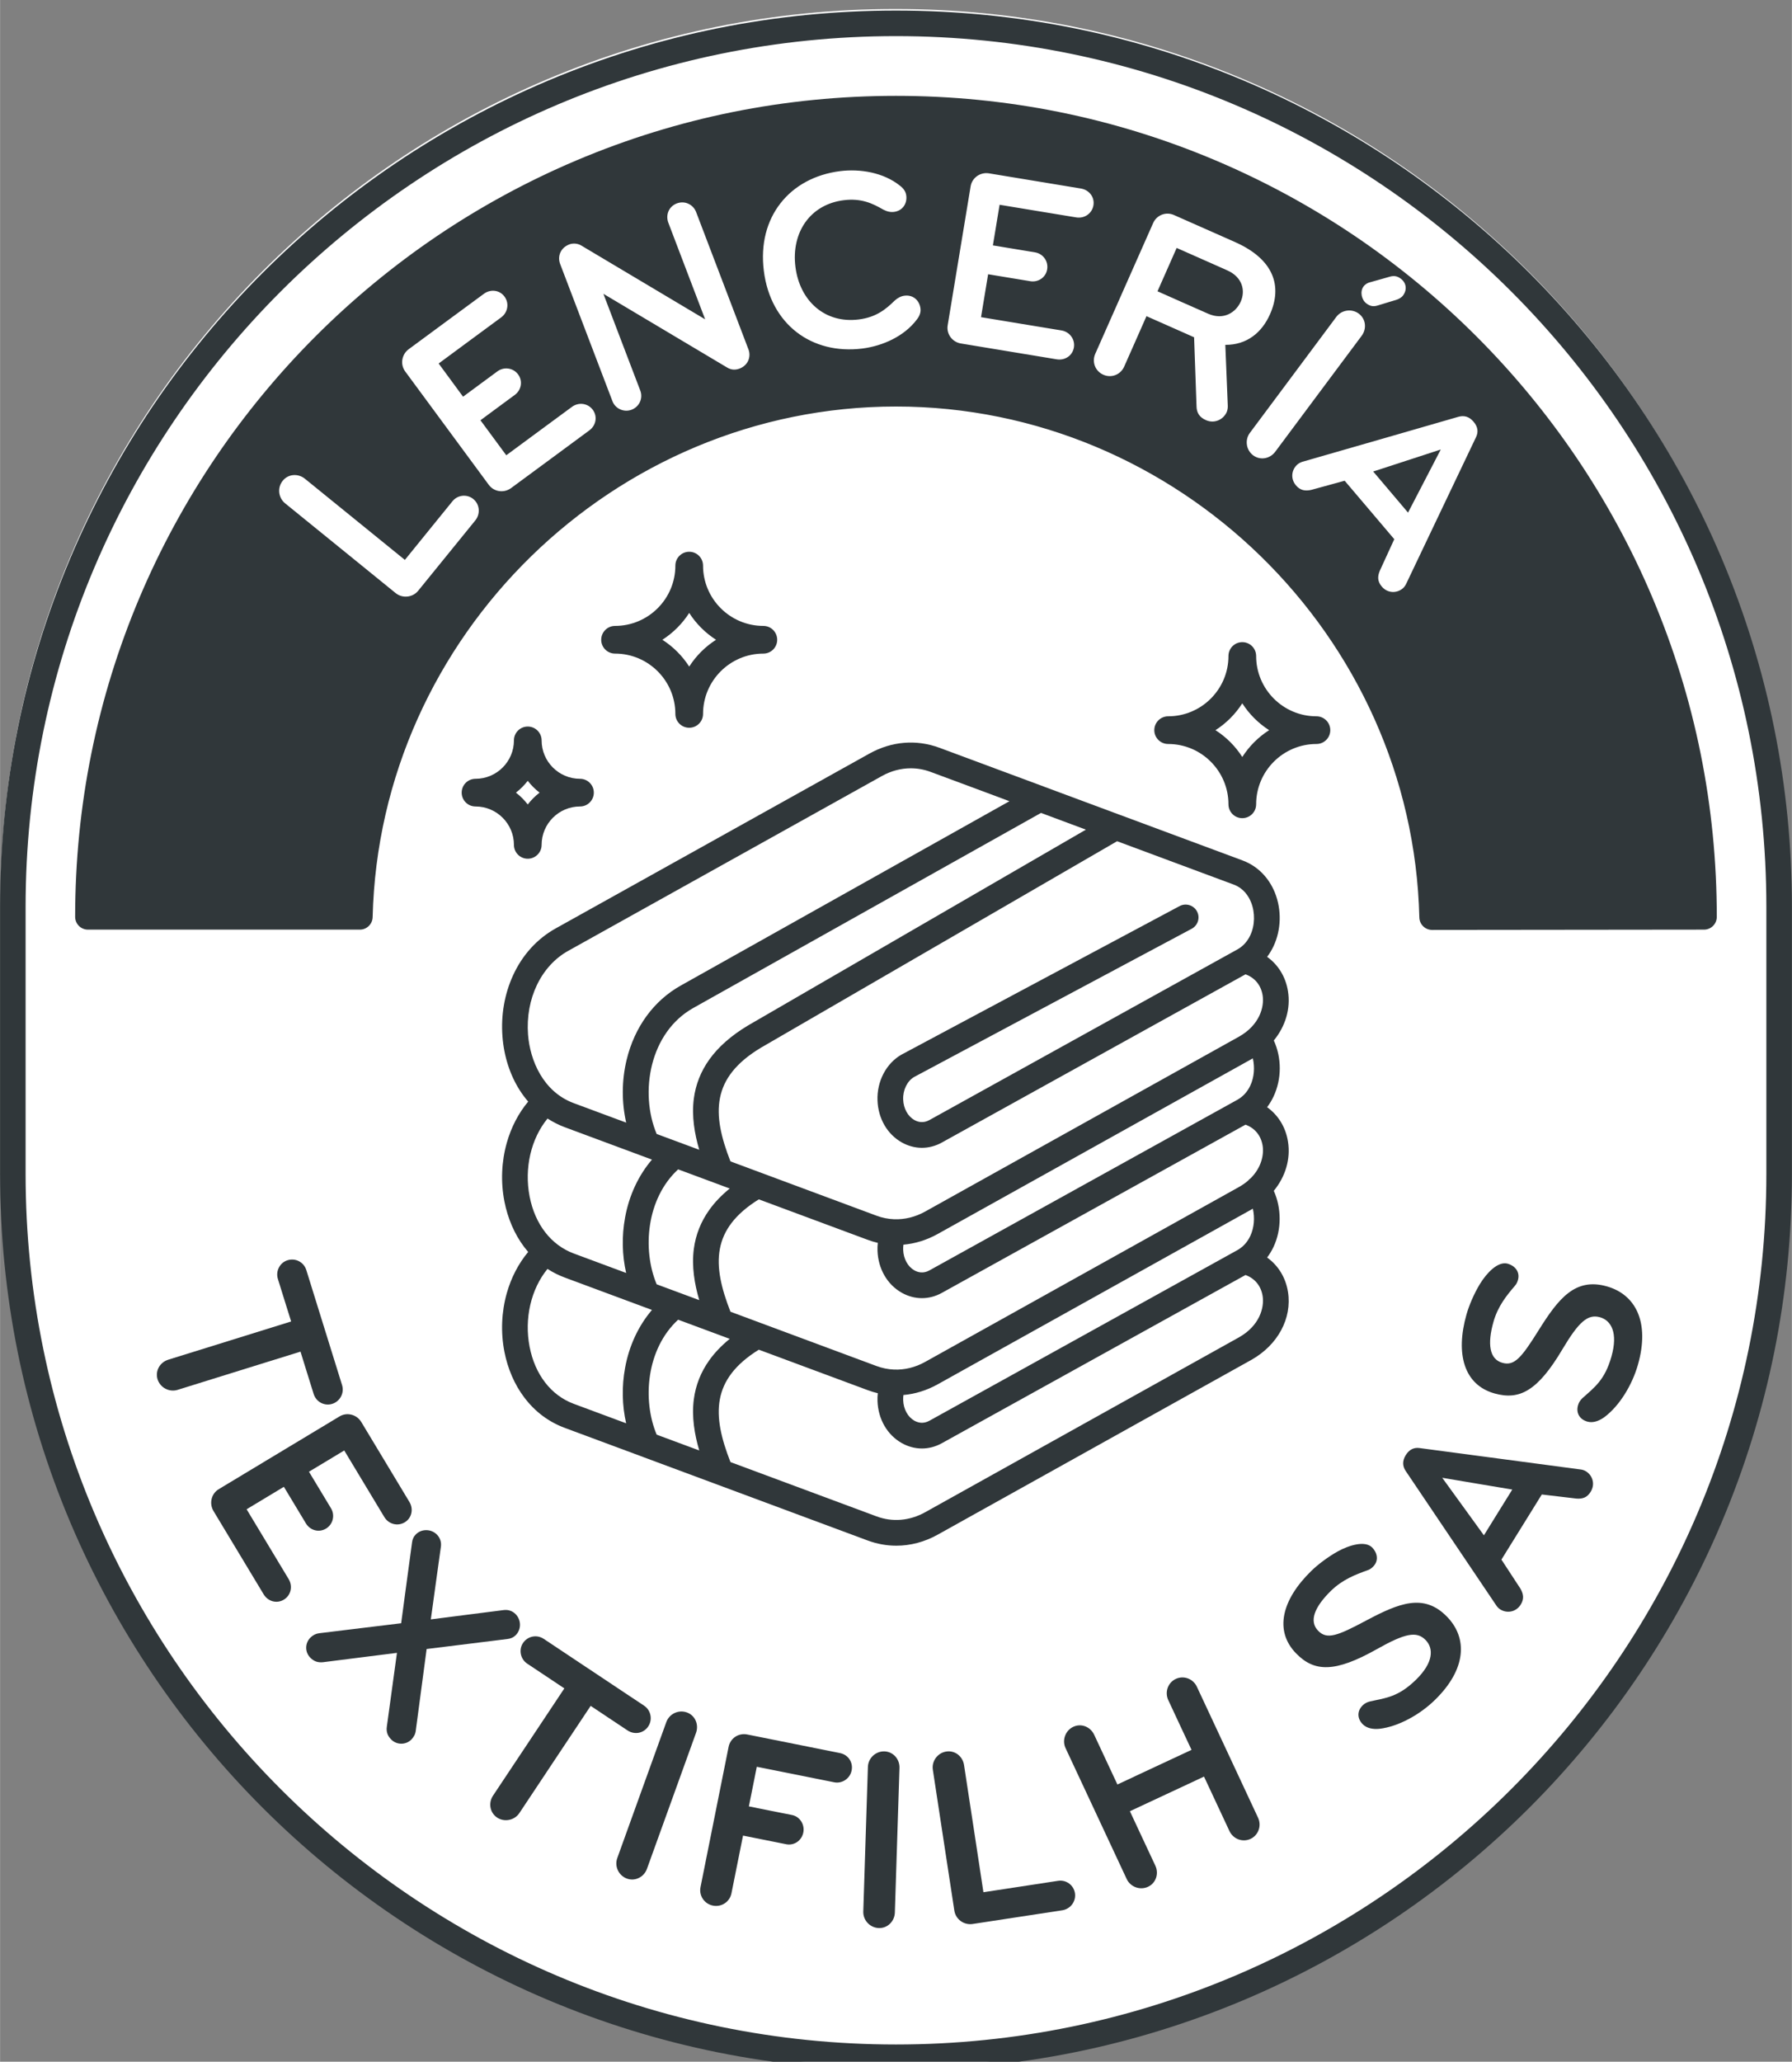 <?xml version="1.0" encoding="UTF-8"?>
<!DOCTYPE svg PUBLIC "-//W3C//DTD SVG 1.1//EN" "http://www.w3.org/Graphics/SVG/1.1/DTD/svg11.dtd">
<!-- Creator: CorelDRAW -->
<svg xmlns="http://www.w3.org/2000/svg" xml:space="preserve" width="8.467mm" height="9.739mm" version="1.1" style="shape-rendering:geometricPrecision; text-rendering:geometricPrecision; image-rendering:optimizeQuality; fill-rule:evenodd; clip-rule:evenodd"
viewBox="0 0 846.66 973.94"
 xmlns:xlink="http://www.w3.org/1999/xlink"
 xmlns:xodm="http://www.corel.com/coreldraw/odm/2003">
 <rect x="0" y="0" width="846.66" height="973.94" fill="#808080" stroke="none"/>
 <defs>
  <style type="text/css">
   <![CDATA[
    .fil1 {fill:#30373A;fill-rule:nonzero}
    .fil0 {fill:white;fill-rule:nonzero}
   ]]>
  </style>
 </defs>
 <g id="Capa_x0020_1">
  <g id="_2043075249264">
   <path class="fil0" d="M423.04 976.09l0 0c-57.08,0 -112.46,-11.19 -164.6,-33.24 -25.06,-10.6 -49.23,-23.71 -71.84,-38.98 -22.39,-15.14 -43.44,-32.51 -62.58,-51.64 -19.12,-19.13 -36.5,-40.18 -51.63,-62.58 -15.27,-22.6 -28.39,-46.77 -38.98,-71.83 -22.05,-52.14 -33.24,-107.52 -33.24,-164.6l0 -126.09c0,-57.09 11.19,-112.47 33.24,-164.6 10.59,-25.06 23.71,-49.23 38.98,-71.84 15.13,-22.39 32.51,-43.44 51.63,-62.58 19.14,-19.14 40.19,-36.51 62.58,-51.63 22.61,-15.28 46.78,-28.4 71.84,-39 52.14,-22.05 107.52,-33.22 164.6,-33.22 57.09,0 112.47,11.17 164.6,33.22 25.06,10.6 49.23,23.72 71.84,39 22.39,15.12 43.44,32.49 62.58,51.63 19.13,19.14 36.5,40.19 51.63,62.58 15.27,22.61 28.39,46.78 38.99,71.84 22.05,52.13 33.23,107.51 33.23,164.6l0 126.09c0,57.08 -11.18,112.46 -33.23,164.6 -10.6,25.06 -23.72,49.23 -38.99,71.83 -15.13,22.4 -32.5,43.45 -51.63,62.58 -19.14,19.13 -40.19,36.5 -62.58,51.64 -22.61,15.27 -46.78,28.38 -71.84,38.98 -52.13,22.05 -107.51,33.24 -164.6,33.24z"/>
   <path class="fil1" d="M148.16 658.49l-3.11 -9.99 -3.1 -9.99 -29.02 9.02 -29.02 9.03c-1.97,0.62 -4.04,0.37 -5.77,-0.54 -1.72,-0.9 -3.1,-2.46 -3.73,-4.44 -0.61,-1.99 -0.33,-3.99 0.59,-5.67 0.92,-1.65 2.49,-2.97 4.49,-3.6l29.02 -9.02 29.02 -9.03 -3.14 -10.03 -3.12 -10.04c-0.59,-1.88 -0.35,-3.81 0.48,-5.4 0.83,-1.62 2.26,-2.89 4.07,-3.45 1.87,-0.58 3.79,-0.38 5.39,0.46 1.61,0.82 2.89,2.27 3.5,4.21l8.44 27.15 8.44 27.14c0.58,1.88 0.35,3.8 -0.5,5.41 -0.85,1.61 -2.3,2.89 -4.17,3.48 -1.81,0.56 -3.7,0.34 -5.29,-0.49 -1.59,-0.84 -2.87,-2.29 -3.47,-4.21z"/>
   <path class="fil1" d="M124.53 753.14l-11.84 -19.66 -11.84 -19.66c-1.07,-1.78 -1.34,-3.84 -0.89,-5.71 0.43,-1.88 1.6,-3.57 3.38,-4.64l28.52 -17.18 28.52 -17.17c1.78,-1.08 3.82,-1.3 5.69,-0.81 1.86,0.48 3.54,1.68 4.61,3.46l11.37 18.87 11.36 18.87c1.02,1.69 1.3,3.59 0.91,5.31 -0.38,1.74 -1.44,3.3 -3.11,4.31 -1.69,1.01 -3.59,1.23 -5.33,0.78 -1.74,-0.45 -3.31,-1.58 -4.32,-3.26l-9.47 -15.72 -9.47 -15.73 -8.33 5.02 -8.34 5.02 5.21 8.64 5.22 8.66c0.97,1.61 1.21,3.51 0.79,5.25 -0.41,1.73 -1.51,3.31 -3.18,4.32 -1.67,1.01 -3.56,1.22 -5.26,0.76 -1.7,-0.45 -3.23,-1.58 -4.21,-3.2l-5.21 -8.65 -5.21 -8.65 -8.8 5.3 -8.81 5.31 9.95 16.51 9.94 16.51c1,1.68 1.27,3.6 0.86,5.35 -0.42,1.75 -1.5,3.33 -3.18,4.33 -1.67,1.01 -3.55,1.21 -5.26,0.75 -1.72,-0.47 -3.27,-1.62 -4.27,-3.29z"/>
   <path class="fil1" d="M150.81 771.53l19.35 -2.36 19.35 -2.35 2.56 -19.06 2.58 -19.07c0.08,-0.78 0.28,-1.49 0.59,-2.14 0.3,-0.65 0.72,-1.22 1.24,-1.74 1.35,-1.34 3.14,-2 4.95,-1.97 1.81,0.02 3.62,0.72 4.99,2.11 0.73,0.73 1.27,1.63 1.59,2.58 0.33,0.95 0.42,1.97 0.3,2.96l-2.4 17.24 -2.38 17.26 17.27 -2.21 17.27 -2.2c1.08,-0.11 2.09,-0.01 3.02,0.33 0.94,0.32 1.78,0.87 2.51,1.61 1.37,1.39 2.05,3.21 2.06,5.02 0,1.8 -0.69,3.59 -2.03,4.93 -0.52,0.52 -1.1,0.92 -1.76,1.22 -0.65,0.3 -1.37,0.49 -2.14,0.57l-19.09 2.37 -19.09 2.36 -2.57 19.32 -2.57 19.33c-0.09,0.77 -0.33,1.53 -0.69,2.23 -0.37,0.7 -0.84,1.34 -1.4,1.91 -1.31,1.29 -3.02,1.94 -4.74,1.94 -1.72,0 -3.45,-0.65 -4.78,-2 -0.86,-0.87 -1.47,-1.78 -1.8,-2.77 -0.34,-1.01 -0.43,-2.09 -0.25,-3.3l2.39 -17.42 2.39 -17.42 -17.44 2.2 -17.45 2.21c-1.17,0.12 -2.23,0.05 -3.22,-0.28 -0.99,-0.34 -1.92,-0.92 -2.83,-1.84 -1.33,-1.35 -1.96,-3.07 -1.94,-4.79 0.02,-1.73 0.7,-3.43 2,-4.72 0.56,-0.55 1.21,-1.03 1.91,-1.39 0.72,-0.35 1.48,-0.58 2.25,-0.67z"/>
   <path class="fil1" d="M296.48 817.45l-8.71 -5.79 -8.71 -5.81 -16.85 25.31 -16.84 25.33c-1.16,1.73 -2.92,2.83 -4.83,3.21 -1.91,0.39 -3.96,0.06 -5.7,-1.09 -1.72,-1.16 -2.78,-2.9 -3.11,-4.76 -0.33,-1.89 0.05,-3.9 1.21,-5.63l16.85 -25.32 16.83 -25.31 -8.75 -5.84 -8.76 -5.82c-1.63,-1.09 -2.67,-2.73 -3.03,-4.5 -0.37,-1.77 -0.06,-3.67 0.98,-5.24 1.08,-1.63 2.71,-2.68 4.47,-3.05 1.77,-0.37 3.69,-0.05 5.37,1.07l23.69 15.77 23.68 15.76c1.64,1.08 2.67,2.72 3.02,4.5 0.36,1.78 0.05,3.7 -1.04,5.33 -1.05,1.58 -2.65,2.61 -4.41,2.97 -1.76,0.35 -3.67,0.02 -5.36,-1.09z"/>
   <path class="fil1" d="M296.19 887.44c-1.96,-0.7 -3.45,-2.15 -4.28,-3.92 -0.83,-1.76 -0.99,-3.83 -0.27,-5.79l11.57 -32.11 11.59 -32.11c0.71,-1.96 2.16,-3.45 3.91,-4.28 1.77,-0.83 3.85,-0.98 5.81,-0.28 1.95,0.7 3.39,2.13 4.16,3.88 0.76,1.74 0.87,3.79 0.17,5.75l-11.59 32.11 -11.59 32.11c-0.7,1.96 -2.1,3.47 -3.81,4.31 -1.7,0.86 -3.71,1.04 -5.67,0.33z"/>
   <path class="fil1" d="M394.14 841.95l-18.29 -3.67 -18.3 -3.66 -1.86 9.35 -1.88 9.36 10.2 2.05 10.19 2.03c1.86,0.37 3.39,1.5 4.34,3 0.96,1.49 1.37,3.39 0.99,5.3 -0.4,1.92 -1.49,3.48 -2.95,4.47 -1.46,0.99 -3.28,1.4 -5.15,1.03l-10.18 -2.04 -10.2 -2.04 -2.73 13.6 -2.73 13.62c-0.4,2.04 -1.57,3.7 -3.16,4.76 -1.59,1.06 -3.58,1.5 -5.62,1.09 -2.04,-0.41 -3.7,-1.59 -4.76,-3.17 -1.05,-1.59 -1.5,-3.58 -1.08,-5.61l6.63 -33.11 6.63 -33.09c0.4,-2.05 1.58,-3.71 3.16,-4.77 1.58,-1.05 3.57,-1.49 5.62,-1.09l21.94 4.39 21.95 4.41c1.92,0.38 3.48,1.47 4.47,2.95 0.98,1.47 1.38,3.33 1,5.25 -0.38,1.92 -1.51,3.5 -3.01,4.51 -1.5,1.02 -3.37,1.45 -5.22,1.08z"/>
   <path class="fil1" d="M415.21 910.81c-2.08,-0.07 -3.95,-0.99 -5.29,-2.41 -1.33,-1.42 -2.12,-3.35 -2.05,-5.42l1.09 -34.15 1.09 -34.13c0.06,-2.07 0.98,-3.95 2.39,-5.28 1.44,-1.34 3.35,-2.13 5.44,-2.07 2.07,0.08 3.88,0.99 5.15,2.41 1.27,1.42 2.01,3.34 1.94,5.42l-1.09 34.14 -1.09 34.14c-0.06,2.07 -0.92,3.95 -2.29,5.28 -1.35,1.34 -3.21,2.13 -5.29,2.07z"/>
   <path class="fil1" d="M459.52 908.89c-2.06,0.3 -4.06,-0.25 -5.63,-1.4 -1.56,-1.15 -2.7,-2.9 -3,-4.96l-5.08 -33.23 -5.07 -33.25c-0.32,-2.05 0.24,-4.05 1.4,-5.62 1.15,-1.57 2.9,-2.7 4.96,-3.01 2.05,-0.32 3.99,0.26 5.49,1.41 1.5,1.17 2.59,2.92 2.89,4.98l4.59 30.03 4.57 30.04 17.66 -2.69 17.64 -2.7c1.88,-0.29 3.71,0.21 5.16,1.26 1.44,1.05 2.49,2.65 2.79,4.59 0.29,1.93 -0.23,3.76 -1.29,5.22 -1.06,1.44 -2.67,2.49 -4.54,2.83l-21.26 3.25 -21.28 3.25z"/>
   <path class="fil1" d="M590.84 868.69c-1.88,0.87 -3.94,0.89 -5.74,0.21 -1.79,-0.68 -3.34,-2.05 -4.22,-3.93l-6 -12.85 -6.01 -12.86 -17.52 8.18 -17.5 8.18 6 12.85 6.02 12.86c0.88,1.89 0.95,3.94 0.34,5.74 -0.61,1.8 -1.9,3.36 -3.79,4.24 -1.88,0.88 -3.96,0.91 -5.79,0.24 -1.83,-0.67 -3.41,-2.02 -4.29,-3.9l-14.44 -30.92 -14.45 -30.92c-0.88,-1.88 -0.91,-3.96 -0.24,-5.79 0.66,-1.83 2.02,-3.41 3.9,-4.29 1.89,-0.88 3.91,-0.88 5.68,-0.19 1.78,0.69 3.3,2.08 4.18,3.95l5.49 11.76 5.49 11.74 17.5 -8.19 17.52 -8.17 -5.5 -11.74 -5.48 -11.75c-0.88,-1.89 -0.93,-3.95 -0.3,-5.77 0.64,-1.81 1.96,-3.38 3.85,-4.26 1.88,-0.88 3.93,-0.9 5.74,-0.22 1.8,0.67 3.34,2.05 4.22,3.93l14.45 30.92 14.44 30.92c0.88,1.87 0.94,3.95 0.3,5.76 -0.64,1.82 -1.96,3.39 -3.85,4.27z"/>
   <path class="fil1" d="M677.97 803.06c-3.54,3.46 -7.86,6.62 -12.41,9.02 -4.55,2.42 -9.33,4.09 -13.79,4.6 -1.55,0.16 -3.07,0.09 -4.42,-0.25 -1.37,-0.35 -2.57,-0.96 -3.51,-1.92 -1.32,-1.36 -2,-2.93 -2,-4.48 -0.01,-1.56 0.66,-3.11 2.01,-4.43 0.49,-0.48 1.02,-0.86 1.59,-1.16 0.58,-0.31 1.21,-0.54 1.91,-0.7 3.81,-0.83 7.17,-1.37 10.6,-2.71 3.43,-1.35 6.94,-3.49 11.05,-7.5 4.21,-4.11 6.31,-7.83 6.87,-11.01 0.57,-3.19 -0.39,-5.83 -2.32,-7.8 -2.09,-2.15 -4.53,-2.94 -8.09,-2.26 -3.57,0.69 -8.26,2.84 -14.88,6.57 -9.98,5.63 -17.39,8.33 -23.37,8.53 -5.98,0.2 -10.55,-2.1 -14.81,-6.48 -5.22,-5.34 -6.92,-11.67 -5.58,-18.37 1.35,-6.71 5.73,-13.76 12.69,-20.56 1.58,-1.54 3.57,-3.23 5.76,-4.85 2.2,-1.63 4.59,-3.21 6.98,-4.52 2.58,-1.4 5.75,-2.7 8.71,-3.21 2.96,-0.52 5.71,-0.24 7.41,1.5 1.16,1.18 1.98,2.72 2.14,4.34 0.17,1.61 -0.33,3.3 -1.82,4.75 -0.35,0.34 -0.72,0.67 -1.13,0.93 -0.41,0.29 -0.87,0.52 -1.39,0.68 -2.91,1.05 -5.87,2.14 -8.78,3.64 -2.92,1.51 -5.79,3.41 -8.56,6.1 -3.88,3.81 -6.5,7.4 -7.59,10.59 -1.09,3.2 -0.65,6.02 1.58,8.29 2.09,2.15 4.38,2.74 7.82,1.89 3.46,-0.85 8.06,-3.12 14.81,-6.72 7.71,-4.1 14.52,-7.37 20.77,-8.22 6.25,-0.85 11.93,0.73 17.41,6.33 4.96,5.07 7.27,11.29 6.47,18.05 -0.79,6.77 -4.68,14.07 -12.13,21.34z"/>
   <path class="fil1" d="M681.43 698.1l9.85 13.59 9.84 13.59 6.7 -10.82 6.71 -10.8 -16.56 -2.77 -16.54 -2.79zm47.05 7.89l-9.54 15.38 -9.54 15.38 4.51 6.89 4.51 6.9c0.67,1.2 1.13,2.39 1.2,3.61 0.07,1.2 -0.23,2.45 -1.07,3.81 -1.15,1.86 -2.82,2.92 -4.56,3.27 -1.75,0.36 -3.59,0.01 -5.1,-0.92 -0.41,-0.25 -0.79,-0.57 -1.14,-0.93 -0.36,-0.36 -0.68,-0.77 -0.96,-1.24l-21.31 -31.63 -21.32 -31.64c-0.76,-1.11 -1.17,-2.3 -1.19,-3.55 -0.01,-1.25 0.37,-2.56 1.21,-3.9 0.84,-1.36 1.81,-2.3 2.93,-2.85 1.11,-0.55 2.36,-0.71 3.74,-0.5l37.82 5.03 37.81 5.03c0.55,0.04 1.06,0.15 1.54,0.3 0.48,0.16 0.93,0.37 1.34,0.62 1.51,0.93 2.64,2.43 3.09,4.15 0.47,1.73 0.26,3.68 -0.91,5.55 -0.83,1.35 -1.79,2.2 -2.89,2.68 -1.11,0.48 -2.37,0.6 -3.81,0.49l-8.18 -0.97 -8.18 -0.96z"/>
   <path class="fil1" d="M773.91 644.65c-1.35,4.77 -3.53,9.65 -6.27,14 -2.75,4.37 -6.06,8.19 -9.67,10.86 -1.28,0.91 -2.62,1.61 -3.97,1.99 -1.35,0.38 -2.69,0.44 -4,0.07 -1.82,-0.52 -3.18,-1.53 -3.96,-2.88 -0.78,-1.35 -0.97,-3.03 -0.45,-4.85 0.18,-0.66 0.44,-1.25 0.79,-1.8 0.35,-0.55 0.77,-1.06 1.29,-1.55 2.92,-2.61 5.55,-4.75 7.86,-7.63 2.31,-2.87 4.28,-6.48 5.85,-12.01 1.6,-5.66 1.57,-9.92 0.47,-12.97 -1.09,-3.03 -3.25,-4.86 -5.88,-5.61 -2.9,-0.8 -5.4,-0.28 -8.15,2.09 -2.75,2.36 -5.75,6.57 -9.64,13.1 -5.84,9.85 -10.91,15.87 -16.01,19.03 -5.08,3.16 -10.18,3.42 -16.07,1.76 -7.18,-2.03 -11.8,-6.68 -13.97,-13.15 -2.18,-6.49 -1.89,-14.8 0.76,-24.16 0.6,-2.11 1.49,-4.57 2.58,-7.08 1.09,-2.5 2.38,-5.05 3.81,-7.38 1.53,-2.49 3.64,-5.21 5.94,-7.13 2.31,-1.91 4.83,-3.05 7.18,-2.38 1.58,0.45 3.07,1.38 4.02,2.69 0.94,1.31 1.34,3.03 0.78,5.02 -0.14,0.48 -0.29,0.93 -0.52,1.38 -0.22,0.45 -0.5,0.88 -0.86,1.28 -2.01,2.36 -4.03,4.77 -5.81,7.53 -1.78,2.75 -3.32,5.85 -4.37,9.55 -1.48,5.23 -1.97,9.65 -1.31,12.97 0.64,3.31 2.43,5.54 5.49,6.4 2.88,0.82 5.15,0.19 7.72,-2.26 2.57,-2.45 5.44,-6.73 9.49,-13.21 4.64,-7.39 8.92,-13.62 13.92,-17.46 5,-3.85 10.73,-5.31 18.26,-3.18 6.82,1.94 11.91,6.17 14.59,12.43 2.68,6.26 2.94,14.53 0.11,24.54z"/>
   <path class="fil1" d="M423.32 17.06c-226.77,0 -411.26,184.49 -411.26,411.27l0 126.22c0,226.78 184.49,411.26 411.26,411.26l0 0c226.77,0 411.26,-184.48 411.26,-411.26l0 -126.22c0,-226.78 -184.49,-411.27 -411.26,-411.27zm0 960.82l0 0c-57.15,0 -112.59,-11.19 -164.78,-33.26 -25.09,-10.61 -49.28,-23.75 -71.91,-39.04 -22.42,-15.14 -43.5,-32.53 -62.65,-51.68 -19.15,-19.16 -36.55,-40.24 -51.69,-62.66 -15.29,-22.63 -28.42,-46.82 -39.04,-71.91 -22.07,-52.19 -33.26,-107.63 -33.26,-164.78l0 -126.22c0,-57.15 11.19,-112.59 33.26,-164.79 10.62,-25.08 23.75,-49.28 39.04,-71.91 15.14,-22.41 32.54,-43.49 51.69,-62.65 19.15,-19.16 40.23,-36.54 62.65,-51.69 22.63,-15.28 46.82,-28.41 71.91,-39.03 52.19,-22.08 107.63,-33.27 164.78,-33.27 57.15,0 112.59,11.19 164.78,33.27 25.09,10.62 49.28,23.75 71.92,39.03 22.4,15.15 43.49,32.53 62.64,51.69 19.16,19.16 36.55,40.24 51.69,62.65 15.3,22.63 28.43,46.83 39.03,71.91 22.08,52.2 33.28,107.64 33.28,164.79l0 126.22c0,57.15 -11.2,112.59 -33.28,164.78 -10.6,25.09 -23.73,49.28 -39.03,71.91 -15.14,22.42 -32.53,43.5 -51.69,62.66 -19.15,19.15 -40.24,36.54 -62.64,51.68 -22.64,15.29 -46.83,28.43 -71.92,39.04 -52.19,22.07 -107.63,33.26 -164.78,33.26z"/>
   <polygon class="fil1" points="648.81,222.74 657.04,232.45 665.27,242.16 673.01,227.25 680.74,212.34 664.78,217.54 "/>
   <path class="fil1" d="M586.23 142.45c1.09,-2.45 1.36,-5.32 0.41,-7.98 -0.95,-2.66 -3.1,-5.12 -6.86,-6.78l-11.91 -5.28 -11.93 -5.28 -4.52 10.24 -4.53 10.24 11.91 5.29 11.93 5.27c3.75,1.67 7.06,1.5 9.72,0.28 2.67,-1.22 4.67,-3.47 5.78,-6z"/>
   <path class="fil1" d="M697.36 206.59l-16.42 34.46 -16.41 34.46c-0.22,0.5 -0.47,0.97 -0.77,1.37 -0.3,0.41 -0.62,0.77 -0.99,1.09 -1.36,1.15 -3.13,1.77 -4.91,1.67 -1.79,-0.09 -3.59,-0.89 -5.01,-2.57 -1.02,-1.21 -1.53,-2.38 -1.65,-3.59 -0.12,-1.2 0.15,-2.44 0.7,-3.78l3.43 -7.49 3.44 -7.49 -11.71 -13.81 -11.73 -13.81 -7.94 2.17 -7.95 2.18c-1.37,0.28 -2.63,0.34 -3.81,0.05 -1.18,-0.31 -2.28,-0.99 -3.31,-2.2 -1.42,-1.68 -1.91,-3.59 -1.71,-5.37 0.2,-1.76 1.09,-3.41 2.44,-4.55 0.37,-0.32 0.79,-0.59 1.24,-0.81 0.46,-0.23 0.95,-0.41 1.47,-0.54l36.68 -10.56 36.67 -10.59c1.3,-0.36 2.57,-0.4 3.77,-0.03 1.19,0.37 2.31,1.14 3.34,2.36 1.03,1.2 1.63,2.43 1.81,3.65 0.18,1.24 -0.05,2.48 -0.67,3.73zm-99.74 9.85c-1.87,0.32 -3.85,-0.1 -5.53,-1.34 -1.66,-1.25 -2.68,-3.07 -2.95,-4.98 -0.29,-1.94 0.16,-3.98 1.41,-5.64l20.42 -27.39 20.41 -27.39c1.24,-1.66 3.07,-2.67 4.99,-2.95 1.93,-0.28 3.96,0.17 5.63,1.41 1.67,1.25 2.64,3.03 2.87,4.92 0.23,1.89 -0.27,3.89 -1.51,5.55l-20.43 27.39 -20.41 27.39c-1.24,1.66 -3.01,2.71 -4.9,3.03zm-17.59 -23.38c-0.07,0.55 -0.22,1.11 -0.43,1.6 -0.78,1.74 -2.21,3.15 -3.95,3.89 -1.76,0.75 -3.84,0.84 -5.9,-0.09 -1.52,-0.66 -2.6,-1.54 -3.32,-2.61 -0.71,-1.07 -1.06,-2.32 -1.09,-3.75l-0.58 -16.39 -0.58 -16.38 -11.25 -4.99 -11.25 -4.98 -5.27 11.93 -5.28 11.93c-0.84,1.89 -2.35,3.27 -4.13,3.96 -1.78,0.69 -3.82,0.69 -5.72,-0.16 -1.9,-0.85 -3.28,-2.35 -3.97,-4.13 -0.68,-1.78 -0.68,-3.81 0.16,-5.72l13.67 -30.89 13.69 -30.9c0.83,-1.89 2.35,-3.27 4.12,-3.96 1.78,-0.69 3.82,-0.69 5.72,0.16l14.38 6.36 14.38 6.37c9.29,4.11 14.91,9.34 17.47,15.2 2.57,5.84 2.08,12.32 -0.84,18.92 -1.94,4.37 -4.68,8.01 -8.22,10.54 -3.53,2.54 -7.85,3.97 -12.91,3.94l0.58 14.25 0.58 14.25c0.04,0.54 0.02,1.1 -0.06,1.65zm-66.27 -91.52c-1.47,1.02 -3.34,1.48 -5.28,1.16l-18.1 -2.98 -18.1 -2.99 -1.58 9.59 -1.59 9.6 9.96 1.64 9.94 1.65c1.88,0.3 3.48,1.34 4.53,2.79 1.04,1.44 1.54,3.29 1.22,5.22 -0.31,1.93 -1.37,3.5 -2.83,4.49 -1.46,1.01 -3.3,1.44 -5.16,1.13l-9.96 -1.64 -9.95 -1.65 -1.68 10.14 -1.67 10.14 19 3.14 19.01 3.13c1.93,0.32 3.56,1.37 4.62,2.82 1.07,1.44 1.57,3.29 1.25,5.22 -0.32,1.94 -1.39,3.5 -2.85,4.49 -1.47,1 -3.34,1.43 -5.28,1.11l-22.62 -3.74 -22.63 -3.74c-2.05,-0.32 -3.78,-1.46 -4.92,-3 -1.14,-1.56 -1.68,-3.54 -1.34,-5.59l5.42 -32.83 5.42 -32.82c0.34,-2.05 1.49,-3.74 3.07,-4.86 1.58,-1.1 3.58,-1.61 5.63,-1.27l21.72 3.59 21.73 3.59c1.92,0.32 3.55,1.33 4.62,2.74 1.07,1.42 1.58,3.25 1.26,5.17 -0.31,1.93 -1.38,3.52 -2.86,4.56zm-79.15 46.85c-0.29,0.87 -0.77,1.71 -1.41,2.52 -3.01,4.03 -7.09,7.15 -11.6,9.44 -4.51,2.28 -9.44,3.69 -14.18,4.3 -11.9,1.49 -22.74,-1.34 -31.01,-7.71 -8.26,-6.39 -13.95,-16.31 -15.53,-29 -1.6,-12.69 1.45,-23.71 7.88,-31.93 6.42,-8.23 16.23,-13.65 28.12,-15.16 4.74,-0.59 9.89,-0.44 14.81,0.65 4.94,1.09 9.66,3.12 13.57,6.27 0.82,0.63 1.5,1.32 2,2.1 0.5,0.77 0.82,1.62 0.93,2.59 0.23,1.82 -0.19,3.6 -1.19,4.99 -0.99,1.4 -2.56,2.39 -4.62,2.65 -0.85,0.11 -1.7,0.06 -2.53,-0.13 -0.85,-0.18 -1.69,-0.51 -2.55,-0.96 -2.53,-1.46 -5.13,-2.83 -8.14,-3.71 -3.01,-0.87 -6.42,-1.24 -10.55,-0.72 -7.95,1 -14.16,4.83 -18.13,10.43 -3.96,5.6 -5.69,12.98 -4.67,21.05 1.02,8.08 4.51,14.79 9.74,19.24 5.23,4.45 12.19,6.62 20.16,5.62 4.12,-0.52 7.32,-1.72 10.03,-3.31 2.7,-1.59 4.89,-3.56 6.98,-5.62 0.71,-0.64 1.45,-1.16 2.22,-1.55 0.76,-0.39 1.57,-0.65 2.4,-0.75 2.08,-0.26 3.85,0.31 5.16,1.42 1.3,1.1 2.15,2.72 2.38,4.54 0.13,0.96 0.03,1.87 -0.27,2.74zm-81.1 21.96c-0.72,1.62 -2.1,2.99 -4.04,3.75 -1.09,0.41 -2.11,0.57 -3.09,0.48 -0.98,-0.08 -1.92,-0.41 -2.86,-0.97l-29.22 -17.41 -29.23 -17.41 8.71 22.86 8.73 22.88c0.69,1.82 0.57,3.74 -0.18,5.37 -0.75,1.63 -2.14,2.97 -3.97,3.67 -1.78,0.67 -3.69,0.55 -5.33,-0.18 -1.64,-0.73 -2.99,-2.07 -3.67,-3.85l-12.36 -32.42 -12.36 -32.42c-0.68,-1.77 -0.65,-3.69 0.07,-5.35 0.73,-1.67 2.15,-3.09 4.27,-3.9 0.91,-0.35 1.96,-0.45 2.96,-0.35 1.01,0.12 1.99,0.43 2.76,0.93l29.23 17.41 29.22 17.41 -8.7 -22.82 -8.69 -22.81c-0.67,-1.78 -0.65,-3.68 0.03,-5.33 0.68,-1.65 2.01,-3.04 3.96,-3.79 1.95,-0.74 3.9,-0.6 5.53,0.18 1.64,0.76 2.95,2.15 3.62,3.93l12.36 32.42 12.35 32.41c0.69,1.78 0.61,3.66 -0.1,5.31zm-75.09 32.97l-18.47 13.63 -18.49 13.62c-1.67,1.22 -3.68,1.69 -5.59,1.42 -1.91,-0.26 -3.7,-1.26 -4.94,-2.93l-19.75 -26.79 -19.76 -26.8c-1.23,-1.68 -1.65,-3.69 -1.34,-5.59 0.31,-1.91 1.34,-3.69 3.02,-4.93l17.74 -13.08 17.74 -13.06c1.56,-1.17 3.43,-1.63 5.19,-1.41 1.75,0.22 3.42,1.13 4.57,2.71 1.17,1.58 1.57,3.45 1.27,5.22 -0.28,1.77 -1.26,3.44 -2.84,4.61l-14.77 10.88 -14.77 10.9 5.77 7.84 5.76 7.84 8.13 -6 8.13 -5.99c1.53,-1.12 3.39,-1.55 5.15,-1.29 1.77,0.25 3.44,1.18 4.61,2.76 1.16,1.58 1.54,3.43 1.24,5.17 -0.3,1.74 -1.26,3.35 -2.79,4.49l-8.13 5.99 -8.12 6 6.1 8.27 6.1 8.27 15.51 -11.44 15.52 -11.43c1.58,-1.17 3.46,-1.6 5.23,-1.36 1.79,0.25 3.46,1.18 4.62,2.75 1.16,1.58 1.54,3.43 1.24,5.18 -0.31,1.75 -1.31,3.4 -2.88,4.55zm-53.71 42.32l-13.57 16.71 -13.57 16.71c-1.32,1.62 -3.17,2.55 -5.11,2.75 -1.94,0.21 -3.95,-0.33 -5.56,-1.64l-26.11 -21.2 -26.13 -21.21c-1.61,-1.31 -2.54,-3.17 -2.75,-5.11 -0.2,-1.93 0.33,-3.94 1.65,-5.55 1.3,-1.62 3.12,-2.51 5.02,-2.66 1.89,-0.15 3.87,0.43 5.48,1.74l23.61 19.16 23.6 19.16 11.25 -13.87 11.26 -13.87c1.2,-1.47 2.89,-2.34 4.66,-2.54 1.78,-0.19 3.63,0.28 5.15,1.52 1.52,1.23 2.37,2.95 2.56,4.74 0.18,1.79 -0.3,3.63 -1.44,5.16zm419.54 -110.32c0.44,-0.58 0.97,-1.03 1.54,-1.37 0.57,-0.33 1.2,-0.56 1.84,-0.69l4.53 -1.27 4.54 -1.29c0.88,-0.25 1.72,-0.34 2.56,-0.22 0.84,0.13 1.68,0.49 2.56,1.15 1.28,0.95 2.08,2.23 2.29,3.63 0.21,1.4 -0.15,2.92 -1.22,4.35 -0.36,0.49 -0.87,0.91 -1.43,1.25 -0.56,0.35 -1.18,0.62 -1.77,0.8l-4.45 1.34 -4.43 1.35c-0.88,0.25 -1.7,0.37 -2.53,0.24 -0.84,-0.13 -1.71,-0.51 -2.69,-1.24 -1.13,-0.84 -1.92,-2.24 -2.21,-3.73 -0.27,-1.48 -0.05,-3.07 0.87,-4.3zm136.43 146.83c-9.72,-22.98 -21.75,-45.14 -35.75,-65.87 -13.88,-20.54 -29.81,-39.85 -47.36,-57.4 -17.55,-17.55 -36.86,-33.49 -57.4,-47.37 -20.73,-14 -42.9,-26.03 -65.88,-35.75 -47.82,-20.23 -98.61,-30.48 -150.97,-30.48 -52.36,0 -103.16,10.25 -150.97,30.48 -22.98,9.72 -45.15,21.75 -65.89,35.75 -20.53,13.88 -39.84,29.82 -57.39,47.37 -17.55,17.55 -33.48,36.86 -47.36,57.4 -14,20.73 -26.03,42.89 -35.76,65.87 -20.22,47.82 -30.48,98.62 -30.48,150.97 0,3.34 2.71,6.04 6.04,6.04l128.49 0c3.27,0 5.95,-2.61 6.04,-5.89 3.23,-133.02 114.15,-241.23 247.28,-241.23 133.19,0 244.13,108.28 247.29,241.37 0.08,3.27 2.76,5.89 6.03,5.89l0.01 0 128.49 -0.14c3.33,-0.01 6.02,-2.7 6.02,-6.04 0,-52.35 -10.25,-103.15 -30.48,-150.97z"/>
   <path class="fil1" d="M585.35 631.78l-148.25 82.6c-7.29,4.06 -15.43,4.76 -22.94,1.96l-69.05 -25.66c-8.72,-22.27 -9.11,-39.09 13.4,-53.09l51.41 19.1c1.59,0.6 3.19,1.07 4.81,1.46 -0.14,1.24 -0.19,2.49 -0.14,3.75 0.32,8.53 4.6,15.93 11.45,19.8 6.02,3.39 12.92,3.42 18.96,0.07l143.47 -79.46c4.36,1.55 7.33,5.13 8.09,9.89 0.89,5.63 -1.51,14.12 -11.21,19.58zm-335.14 4.47c-2.61,-13.42 0.68,-27.34 8.45,-36.82 2.55,1.64 5.27,3.01 8.16,4.08l36.85 13.69c0.02,0.01 0.04,0.02 0.06,0.02l4.29 1.59c-6.37,7.46 -10.79,16.87 -12.7,27.35 -1.62,8.8 -1.42,17.78 0.5,26.2l-24.78 -9.21c-10.68,-3.97 -18.28,-13.77 -20.83,-26.9zm8.47 -107.86c2.55,1.65 5.27,3.03 8.14,4.1l36.85 13.69c0.02,0.01 0.04,0.01 0.06,0.02l4.29 1.59c-6.37,7.46 -10.79,16.87 -12.7,27.34 -1.62,8.81 -1.42,17.79 0.5,26.21l-24.78 -9.21c-10.68,-3.97 -18.28,-13.77 -20.83,-26.9 -2.61,-13.44 0.68,-27.36 8.47,-36.84zm9.76 -79.21l148.24 -82.6c4.35,-2.42 9,-3.64 13.65,-3.64 3.13,0 6.27,0.56 9.3,1.68l26.69 9.91 10.6 3.96 -155.21 87.04c-12.8,7.14 -21.92,19.62 -25.66,35.14 -2.36,9.77 -2.38,20.07 -0.21,29.65l-24.8 -9.21c-14.48,-5.39 -20.64,-20.24 -21.57,-32.34 -1.28,-16.92 6.16,-32.45 18.97,-39.59zm314.62 -31.24c4.6,1.76 6.92,5.49 8.04,8.3 1.98,4.92 1.84,10.91 -0.37,15.59 -1.37,2.91 -3.39,5.15 -6.03,6.64l-145.58 80.64c-2.95,1.63 -5.5,0.89 -7.11,-0.02 -3.11,-1.76 -5.13,-5.47 -5.29,-9.68 -0.17,-4.49 1.92,-8.76 5.2,-10.66l131.13 -70.01c2.96,-1.58 4.08,-5.26 2.5,-8.21 -1.58,-2.95 -5.26,-4.08 -8.22,-2.5l-131.2 70.06c-0.05,0.02 -0.1,0.05 -0.14,0.07 -7.27,4.12 -11.74,12.64 -11.4,21.7 0.32,8.53 4.6,15.93 11.45,19.8 6.02,3.39 12.92,3.42 18.96,0.07l143.47 -79.46c4.36,1.54 7.33,5.12 8.09,9.89 0.89,5.62 -1.51,14.12 -11.21,19.58l-148.25 82.6c-4.65,2.58 -9.66,3.81 -14.63,3.62 -0.02,0 -0.04,0 -0.06,0 -2.79,-0.12 -5.56,-0.65 -8.25,-1.66l-69.05 -25.67c-8.84,-22.57 -9.12,-39.54 14.34,-53.66l168.35 -97.58 54.96 20.43 0.3 0.12zm8.22 82.39c0.22,-0.12 0.43,-0.26 0.65,-0.39 1.01,4.27 0.64,9 -1.2,12.92 -1.37,2.9 -3.4,5.14 -6.05,6.64l-145.56 80.63c-2.95,1.63 -5.5,0.89 -7.11,-0.02 -3.11,-1.76 -5.13,-5.47 -5.29,-9.68 -0.03,-0.82 0.02,-1.64 0.12,-2.45 5.54,-0.49 11.01,-2.17 16.17,-5.04l148.27 -82.61zm-231.25 124.87l0 0 -14.92 -5.55c-8.72,-22.26 -9.11,-39.08 13.4,-53.08l51.41 19.1c1.59,0.6 3.19,1.07 4.81,1.46 -0.14,1.23 -0.19,2.49 -0.14,3.75 0.32,8.53 4.6,15.93 11.45,19.8 6.02,3.39 12.92,3.42 18.96,0.07l143.47 -79.46c4.36,1.55 7.33,5.13 8.09,9.89 0.69,4.33 -0.58,10.36 -5.62,15.39 -0.01,0.01 -0.01,0.01 -0.02,0.01 -0.49,0.35 -0.92,0.75 -1.28,1.2 -1.24,1.06 -2.66,2.06 -4.29,2.98l-148.25 82.6c-4.65,2.59 -9.66,3.81 -14.63,3.62 -0.02,0 -0.04,0 -0.06,0 -2.79,-0.11 -5.56,-0.67 -8.25,-1.66l-54.13 -20.12zm-32.4 -149.08l164.21 -92.1 21.22 7.9 -159.75 92.57c-0.02,0.02 -0.05,0.04 -0.08,0.05 -7.78,4.68 -13.88,10.05 -18.1,15.96 -3.99,5.56 -6.45,11.78 -7.33,18.48 -1.08,8.22 0.33,16.58 2.56,24.17l-20.12 -7.47c-8.2,-19.56 -3.36,-47.99 17.39,-59.56zm-7.24 76.28l24.38 9.05c-3.87,3.15 -7.1,6.5 -9.64,10.07 -3.99,5.56 -6.45,11.78 -7.33,18.48 -1.08,8.23 0.33,16.58 2.56,24.17l-20.12 -7.47c-6.87,-16.47 -4.87,-40.46 10.15,-54.3zm9.97 132.79l-20.12 -7.47c-6.87,-16.47 -4.87,-40.46 10.15,-54.3l24.38 9.05c-3.87,3.15 -7.1,6.51 -9.64,10.07 -3.99,5.56 -6.45,11.78 -7.33,18.49 -1.08,8.22 0.33,16.57 2.56,24.16zm260.37 -101.31c-1.37,2.91 -3.4,5.15 -6.05,6.65l-145.56 80.62c-2.94,1.63 -5.5,0.89 -7.11,-0.02 -3.11,-1.76 -5.13,-5.46 -5.29,-9.68 -0.03,-0.82 0.02,-1.64 0.12,-2.45 5.54,-0.48 11.01,-2.17 16.17,-5.04l148.27 -82.6c0.22,-0.13 0.44,-0.26 0.65,-0.4 1.01,4.27 0.64,8.99 -1.2,12.92zm17.81 -44.61c-1.08,-6.82 -4.64,-12.51 -9.86,-16.24 1.17,-1.54 2.18,-3.21 3.03,-5.01 3.93,-8.35 3.9,-18.28 0.14,-26.5 5.48,-6.7 8.02,-15.02 6.69,-23.27 -1.08,-6.82 -4.64,-12.51 -9.85,-16.24 1.17,-1.54 2.17,-3.21 3.02,-5.01 3.65,-7.76 3.9,-17.2 0.66,-25.28 -2.87,-7.14 -8.18,-12.51 -14.96,-15.11 -0.01,-0.02 -0.03,-0.02 -0.04,-0.03l-0.13 -0.04c-0.09,-0.03 -0.2,-0.07 -0.27,-0.11l-57.62 -21.41c0,0 -0.01,0 -0.02,0l-35.81 -13.31c0,-0.01 0,-0.01 0,-0.01l-49.67 -18.45c-10.89,-4.06 -22.64,-3.08 -33.07,2.73l-148.25 82.6c-8.79,4.9 -15.77,12.58 -20.17,22.23 -4.03,8.82 -5.76,18.81 -4.98,28.88 0.72,9.4 3.59,18.25 8.3,25.56 1.18,1.83 2.47,3.54 3.85,5.14 -4.58,5.5 -8.04,12.12 -10.11,19.48 -2.52,8.94 -2.91,18.51 -1.12,27.69 1.57,8.04 4.79,15.49 9.34,21.52 0.61,0.81 1.24,1.59 1.88,2.34 -4.57,5.5 -8.03,12.12 -10.1,19.47 -2.52,8.94 -2.91,18.51 -1.12,27.69 1.57,8.04 4.79,15.49 9.34,21.52 5.06,6.73 11.51,11.58 19.18,14.43l36.85 13.69c0.02,0.01 0.04,0.03 0.06,0.03l106.19 39.47c4.43,1.64 8.99,2.46 13.56,2.46 6.67,0 13.33,-1.74 19.53,-5.2l148.27 -82.6c12.47,-7.03 19.25,-19.62 17.26,-32.08 -1.08,-6.83 -4.64,-12.51 -9.86,-16.25 1.17,-1.54 2.18,-3.21 3.03,-5.01 3.87,-8.21 3.81,-18.29 0.13,-26.49 5.49,-6.7 8.03,-15.01 6.7,-23.28z"/>
   <path class="fil1" d="M312.94 302.23c5.09,3.25 9.42,7.58 12.68,12.66 3.25,-5.08 7.59,-9.41 12.67,-12.66 -5.08,-3.27 -9.42,-7.6 -12.67,-12.68 -3.26,5.08 -7.59,9.41 -12.68,12.68zm12.68 41.56c-3.62,0 -6.54,-2.92 -6.54,-6.53 0,-15.72 -12.79,-28.5 -28.5,-28.5 -3.61,0 -6.54,-2.92 -6.54,-6.53 0,-3.62 2.93,-6.55 6.54,-6.55 15.71,0 28.5,-12.78 28.5,-28.49 0,-3.61 2.92,-6.54 6.54,-6.54 3.61,0 6.54,2.93 6.54,6.54 0,15.71 12.78,28.49 28.5,28.49 3.61,0 6.53,2.93 6.53,6.55 0,3.61 -2.92,6.53 -6.53,6.53 -15.72,0 -28.5,12.78 -28.5,28.5 0,3.61 -2.93,6.53 -6.54,6.53z"/>
   <path class="fil1" d="M574.28 344.93c5.09,3.25 9.42,7.58 12.67,12.67 3.26,-5.09 7.6,-9.42 12.68,-12.67 -5.08,-3.26 -9.42,-7.59 -12.68,-12.68 -3.25,5.09 -7.58,9.42 -12.67,12.68zm12.67 41.57c-3.61,0 -6.53,-2.93 -6.53,-6.54 0,-15.71 -12.79,-28.5 -28.49,-28.5 -3.62,0 -6.55,-2.92 -6.55,-6.53 0,-3.61 2.93,-6.55 6.55,-6.55 15.7,0 28.49,-12.78 28.49,-28.48 0,-3.62 2.92,-6.55 6.53,-6.55 3.62,0 6.55,2.93 6.55,6.55 0,15.7 12.78,28.48 28.5,28.48 3.61,0 6.53,2.94 6.53,6.55 0,3.61 -2.92,6.53 -6.53,6.53 -15.72,0 -28.5,12.79 -28.5,28.5 0,3.61 -2.93,6.54 -6.55,6.54z"/>
   <path class="fil1" d="M243.75 374.44c2.09,1.61 3.96,3.5 5.58,5.58 1.62,-2.08 3.5,-3.97 5.58,-5.58 -2.08,-1.62 -3.96,-3.49 -5.58,-5.58 -1.62,2.09 -3.49,3.96 -5.58,5.58zm5.58 31.22c-3.61,0 -6.53,-2.93 -6.53,-6.53 0,-10.01 -8.15,-18.15 -18.14,-18.15 -3.63,0 -6.55,-2.93 -6.55,-6.54 0,-3.61 2.92,-6.54 6.55,-6.54 9.99,0 18.14,-8.14 18.14,-18.14 0,-3.62 2.92,-6.54 6.53,-6.54 3.61,0 6.55,2.92 6.55,6.54 0,10 8.13,18.14 18.14,18.14 3.61,0 6.53,2.93 6.53,6.54 0,3.61 -2.92,6.54 -6.53,6.54 -10.01,0 -18.14,8.14 -18.14,18.15 0,3.6 -2.94,6.53 -6.55,6.53z"/>
  </g>
 </g>
</svg>
